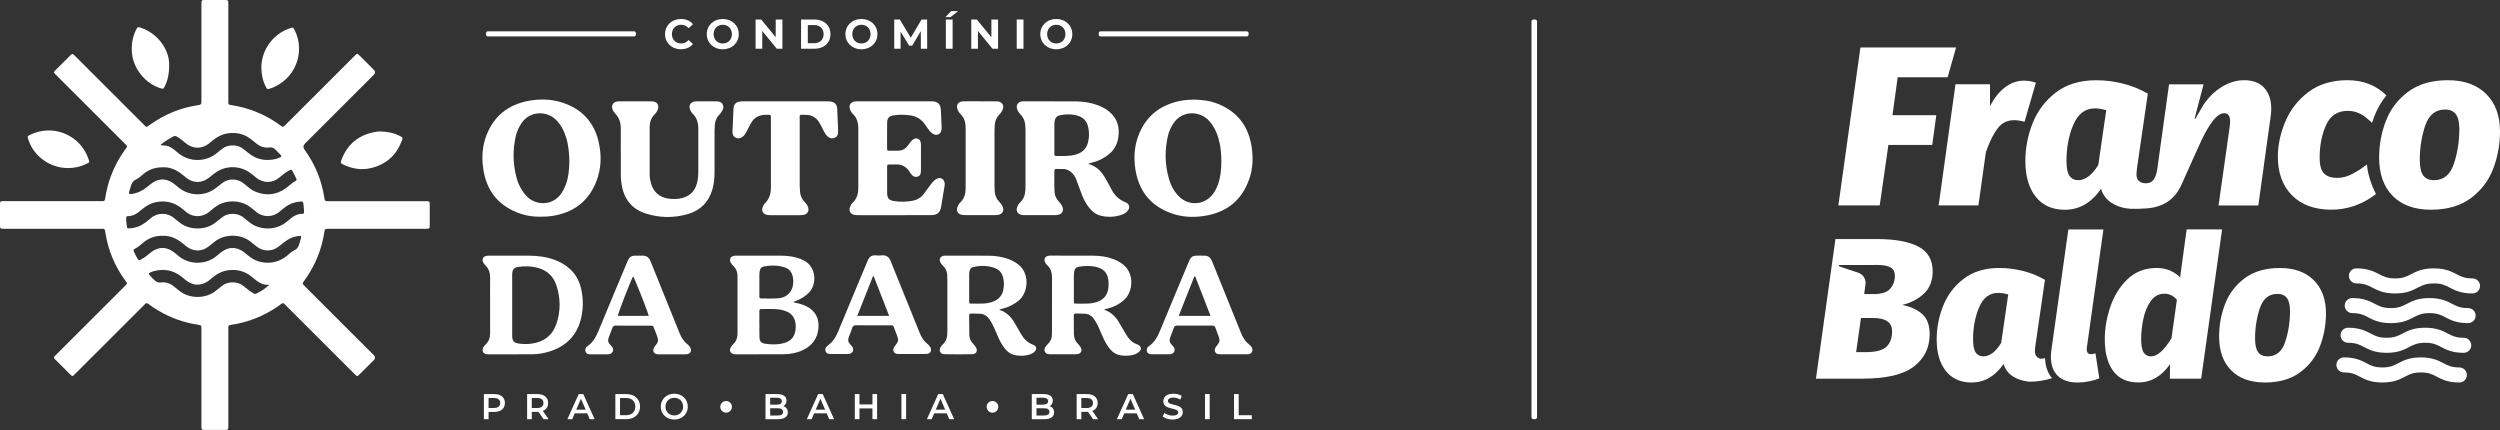 <svg xmlns="http://www.w3.org/2000/svg" id="Layer_2" data-name="Layer 2" viewBox="0 0 1488.54 256.02"><rect x="0" y="0" width="1488.54" height="256.02" fill="#333333" stroke="none"/><defs><style>      .cls-1 {        fill: #fff;      }    </style></defs><g id="Layer_1-2" data-name="Layer 1"><g><g><path class="cls-1" d="M1164.68,28.28l-5.01,17.72h-29.76l-3.11,22.59h26.11l-2.44,17.72h-26.11l-5.14,35.98h-24.62l13.12-94.02h56.95Z"></path><path class="cls-1" d="M1212.2,49.24l-6.76,23.27c-2.16-.63-4.24-.95-6.22-.95-4.06,0-7.33,1.62-9.81,4.87-2.48,3.25-4.8,7.94-6.97,14.07l-4.46,31.79h-23.67l10.01-72.1h20.56v13.12c2.44-4.87,5.41-8.63,8.93-11.3,3.52-2.66,7.26-3.99,11.23-3.99,2.52,0,4.91.41,7.17,1.22Z"></path><path class="cls-1" d="M1409.31,97.96l-4.35,3.09c-2.71,1.71-5.07,2.95-7.1,3.72-2.03.77-4.17,1.15-6.43,1.15-3.34,0-5.88-.88-7.64-2.64-1.76-1.76-2.64-4.85-2.64-9.27,0-7.31,1.26-13.8,3.79-19.48,2.52-5.68,6.85-8.52,12.99-8.52,4.42,0,8.43,1.67,12.04,5.01l2.38,2.12c.42-1.32.88-2.63,1.38-3.92,1.77-4.56,4.17-8.71,7.18-12.42-6.13-6.03-13.83-9.05-23.11-9.05s-17.18,2.37-23.4,7.1c-6.22,4.73-10.8,10.62-13.73,17.65-2.93,7.03-4.4,13.98-4.4,20.83,0,9.65,2.82,17.32,8.46,23,5.63,5.68,13.46,8.52,23.47,8.52,9.11,0,17.59-2.84,25.43-8.52l1.05-.84c-2.41-4.62-4.91-11.53-5.36-17.54Z"></path><path class="cls-1" d="M1424.69,116.68c-5.41-5.46-8.12-13.05-8.12-22.79,0-7.66,1.35-14.99,4.06-21.98,2.71-6.99,7.12-12.76,13.26-17.32,6.13-4.55,14.02-6.83,23.67-6.83s17.22,2.73,22.73,8.18c5.5,5.46,8.25,12.92,8.25,22.39,0,7.58-1.33,14.9-3.99,21.98-2.66,7.08-7.08,12.94-13.26,17.59-6.18,4.64-14.14,6.97-23.88,6.97s-17.32-2.73-22.73-8.18ZM1461.08,97.54c2.16-6.49,3.25-13.44,3.25-20.83,0-3.97-.7-6.88-2.1-8.73-1.4-1.85-3.54-2.77-6.43-2.77-5.68,0-9.6,3.18-11.77,9.54-2.16,6.36-3.25,13.19-3.25,20.49,0,4.24.68,7.31,2.03,9.2,1.35,1.89,3.52,2.84,6.49,2.84,5.68,0,9.6-3.25,11.77-9.74Z"></path><path class="cls-1" d="M1244.94,210.87c-1.91,0-2.71-1.31-2.39-3.94l9.86-70.32h-20.87l-10.05,71.4c-.24,1.52-.36,2.95-.36,4.31,0,5.02,1.38,8.85,4.13,11.48,2.75,2.63,6.64,3.95,11.66,3.95,2.23,0,4.51-.22,6.82-.66,2.31-.44,4.39-1.06,6.22-1.85l-2.28-14.83c-1.27.32-2.19.48-2.75.48Z"></path><path class="cls-1" d="M1301.96,136.6l-3.89,28.58c-1.68-1.75-3.71-3.13-6.1-4.13-2.39-.99-5.02-1.49-7.89-1.49-6.86,0-12.6,2.19-17.22,6.58-4.62,4.39-8.05,9.85-10.29,16.38-2.23,6.54-3.35,13-3.35,19.37,0,8.21,1.69,14.57,5.08,19.08,3.39,4.51,8.35,6.76,14.89,6.76,7.49,0,13.8-3.63,18.9-10.89l-.12,8.61h18.66l12.44-88.86h-21.1ZM1292.93,201.42c-4.39,7.18-8.45,10.77-12.2,10.77-1.83,0-3.27-.74-4.3-2.21-1.04-1.48-1.55-4.17-1.55-8.07s.44-7.93,1.31-12.08c.87-4.15,2.35-7.67,4.42-10.58,2.07-2.91,4.79-4.37,8.13-4.37,2.87,0,5.34,1.2,7.42,3.59l-3.23,22.96Z"></path><path class="cls-1" d="M1328.47,220.5c-4.78-4.82-7.18-11.54-7.18-20.15,0-6.78,1.2-13.25,3.59-19.43,2.39-6.18,6.3-11.28,11.72-15.31,5.42-4.03,12.4-6.04,20.93-6.04s15.23,2.41,20.09,7.24c4.86,4.83,7.3,11.42,7.3,19.79,0,6.7-1.18,13.18-3.53,19.43-2.35,6.26-6.26,11.44-11.72,15.55-5.46,4.11-12.5,6.16-21.11,6.16s-15.31-2.41-20.09-7.24ZM1360.64,203.57c1.91-5.74,2.87-11.88,2.87-18.42,0-3.51-.62-6.08-1.85-7.71-1.24-1.63-3.13-2.45-5.68-2.45-5.02,0-8.49,2.81-10.4,8.43-1.91,5.62-2.87,11.66-2.87,18.12,0,3.75.6,6.46,1.79,8.13,1.2,1.67,3.11,2.51,5.74,2.51,5.02,0,8.49-2.87,10.41-8.61Z"></path><g><path class="cls-1" d="M1464.33,227.74c-6.83,0-10.39-1.86-13.53-3.5-2.66-1.39-4.75-2.48-9.38-2.48s-6.73,1.09-9.38,2.48c-3.14,1.64-6.7,3.5-13.53,3.5s-10.39-1.86-13.53-3.5c-2.66-1.39-4.75-2.48-9.38-2.48-2.48,0-4.48-2.01-4.48-4.48s2.01-4.48,4.48-4.48c6.83,0,10.39,1.86,13.53,3.5,2.65,1.39,4.75,2.48,9.38,2.48s6.73-1.09,9.38-2.48c3.14-1.64,6.7-3.5,13.53-3.5s10.39,1.86,13.53,3.5c2.66,1.39,4.75,2.48,9.38,2.48,2.48,0,4.48,2.01,4.48,4.48s-2.01,4.48-4.48,4.48Z"></path><path class="cls-1" d="M1466.95,210.07c-6.84,0-10.4-1.86-13.55-3.5-2.66-1.39-4.77-2.48-9.41-2.48s-6.74,1.1-9.41,2.48c-3.15,1.64-6.71,3.5-13.55,3.5s-10.4-1.86-13.55-3.5c-2.66-1.39-4.76-2.48-9.4-2.48-2.48,0-4.48-2.01-4.48-4.48s2.01-4.48,4.48-4.48c6.84,0,10.4,1.86,13.55,3.5,2.66,1.39,4.76,2.48,9.4,2.48s6.74-1.1,9.41-2.48c3.15-1.64,6.71-3.5,13.55-3.5s10.4,1.86,13.55,3.5c2.66,1.39,4.77,2.48,9.41,2.48,2.48,0,4.48,2.01,4.48,4.48s-2.01,4.48-4.48,4.48Z"></path><path class="cls-1" d="M1469.56,192.4c-6.85,0-10.42-1.86-13.57-3.49-2.67-1.39-4.78-2.48-9.43-2.48s-6.76,1.1-9.43,2.48c-3.15,1.64-6.72,3.49-13.57,3.49s-10.42-1.86-13.57-3.49c-2.67-1.39-4.78-2.48-9.43-2.48-2.48,0-4.48-2.01-4.48-4.48s2.01-4.48,4.48-4.48c6.84,0,10.42,1.86,13.57,3.49,2.67,1.39,4.78,2.48,9.43,2.48s6.76-1.1,9.43-2.48c3.15-1.64,6.72-3.49,13.57-3.49s10.42,1.86,13.57,3.49c2.67,1.39,4.78,2.48,9.43,2.48,2.48,0,4.48,2.01,4.48,4.48s-2.01,4.48-4.48,4.48Z"></path><path class="cls-1" d="M1472.18,174.73c-6.85,0-10.43-1.86-13.59-3.49-2.68-1.39-4.79-2.49-9.46-2.49s-6.78,1.1-9.46,2.49c-3.16,1.64-6.73,3.49-13.59,3.49s-10.43-1.86-13.59-3.49c-2.68-1.39-4.79-2.49-9.45-2.49-2.48,0-4.48-2.01-4.48-4.48s2.01-4.48,4.48-4.48c6.85,0,10.43,1.86,13.59,3.49,2.68,1.39,4.79,2.49,9.45,2.49s6.78-1.1,9.46-2.49c3.16-1.64,6.73-3.49,13.59-3.49s10.43,1.86,13.59,3.49c2.68,1.39,4.79,2.49,9.46,2.49,2.48,0,4.48,2.01,4.48,4.48s-2.01,4.48-4.48,4.48Z"></path></g><path class="cls-1" d="M1348.1,52.22c-2.84-2.98-6.79-4.47-11.84-4.47-4.6,0-9.06,1.34-13.39,3.99-3.59,2.2-6.7,5.05-9.36,8.53l-1.49,2.08c-.03.05-.07.1-.11.15h0s0,0,0,0l-4.69,8.12c-.15.27-.56.1-.48-.2l5.3-20.22h0s-20.56,0-20.56,0l-7.11,51.24s0,.01,0,.02c-1.26,6.31-3.55,7.82-7.34,7.64-.77-.04-1.54-.2-2.24-.53s-1.44-.84-1.96-1.68-.74-1.94-.74-3.38c0-.45.09-1.49.27-3.11l6.49-44.64c-4.69-2.71-9.67-4.71-14.95-6.02-5.28-1.31-10.53-1.96-15.76-1.96-9.74,0-17.77,2.44-24.08,7.31-6.31,4.87-10.91,10.96-13.8,18.26-2.89,7.31-4.33,14.79-4.33,22.46,0,9.02,2.05,16.12,6.16,21.31,4.1,5.19,9.9,7.78,17.38,7.78,8.57,0,15.74-4.15,21.51-12.45,1.17,3.7,3.36,6.54,6.56,8.52,3.2,1.98,6.97,3.11,11.3,3.38h0c7.08,0,11.9-.17,16.05-1.5,7.59-2.42,11.69-7.46,14.34-13.63,3.08-7.16,11.2-24.89,11.45-25.44,0,0,0-.01,0-.01,2.52-5.32,4.91-9.38,7.17-12.17,2.25-2.79,4.41-4.2,6.49-4.2,2.35,0,3.52,1.71,3.52,5.14,0,.36-.09,1.36-.27,2.98l-6.63,46.81h23.68l7.3-52.62c.27-1.8.4-3.43.4-4.87,0-5.41-1.42-9.6-4.26-12.58ZM1249.36,98.22c-3.7,6.04-7.71,9.06-12.04,9.06-2.16,0-3.86-.83-5.07-2.5-1.22-1.67-1.83-4.67-1.83-9,0-8.03,1.37-15.24,4.13-21.64,2.75-6.4,7.01-9.6,12.78-9.6,2.07,0,4.33.36,6.76,1.08l-4.73,32.6Z"></path><path class="cls-1" d="M1150.74,161.47c0-6.78-2.85-11.66-8.55-14.65-5.7-2.99-13.89-4.48-24.58-4.48h-24.76l-11.6,83.12h27.63c14.19,0,24.42-2.41,30.68-7.24,6.26-4.82,9.39-11.22,9.39-19.2,0-5.42-1.49-9.45-4.48-12.08-2.99-2.63-6.96-4.43-11.9-5.38,5.26-1.27,9.61-3.55,13.04-6.82,3.43-3.27,5.14-7.69,5.14-13.28ZM1123.23,206.44c-2.23,2.15-6.34,3.23-12.32,3.23h-5.74l2.87-20.33h7.3c7.49,0,11.24,2.63,11.24,7.89,0,3.99-1.12,7.06-3.35,9.21ZM1125.38,172c-1.91,2.07-5.18,3.11-9.81,3.11h-5.62l.79-5.75c.43-3.09-1.41-6.04-4.37-7.02l-11.22-3.73c-.45-.15-.34-.81.13-.81l22.56-.04c3.59,0,6.22.5,7.89,1.49,1.67,1,2.51,2.61,2.51,4.84,0,3.19-.96,5.82-2.87,7.89Z"></path><path class="cls-1" d="M1217.67,213.18c-1,.38-2.04.43-2.94.43h0s0,0,0,0c-1.2-.48-2.01-1.08-2.45-1.79-.44-.72-.66-1.71-.66-2.99,0-.4.08-1.32.24-2.75l5.74-39.47c-4.15-2.39-8.55-4.17-13.22-5.32-4.66-1.15-9.31-1.73-13.93-1.73-8.61,0-15.71,2.15-21.29,6.46-5.58,4.31-9.65,9.69-12.2,16.15-2.55,6.46-3.83,13.08-3.83,19.85,0,7.97,1.81,14.25,5.44,18.84,3.63,4.59,8.75,6.88,15.37,6.88,7.57,0,13.91-3.67,19.02-11,1.04,3.27,2.97,5.78,5.8,7.53,2.38,1.48,5.13,2.41,8.22,2.81.47.11,1.05.18,1.76.18,0,0,0,0,0,0h0s0,0,0,0c3.96,0,8.7-.63,13.04-2.09-2.59-3.03-3.97-7.05-4.12-11.98ZM1191.53,204.17c-3.27,5.34-6.82,8.01-10.64,8.01-1.91,0-3.41-.74-4.48-2.21-1.08-1.47-1.61-4.13-1.61-7.95,0-7.1,1.21-13.47,3.65-19.14,2.43-5.66,6.2-8.49,11.3-8.49,1.83,0,3.83.32,5.98.96l-4.19,28.82Z"></path></g><path class="cls-1" d="M911.88,248.41V12.79c0-.65.53-1.17,1.17-1.17h.94c.65,0,1.17.53,1.17,1.17v235.62c0,.65-.52,1.17-1.17,1.17h-.94c-.65,0-1.17-.53-1.17-1.17"></path><g><path class="cls-1" d="M395.99,20.32c0-5.25,4.03-9.01,9.45-9.01,3.01,0,5.52,1.09,7.16,3.08l-2.59,2.39c-1.17-1.34-2.64-2.04-4.38-2.04-3.26,0-5.57,2.29-5.57,5.57s2.31,5.57,5.57,5.57c1.74,0,3.21-.7,4.38-2.06l2.59,2.39c-1.64,2.01-4.15,3.11-7.19,3.11-5.4,0-9.43-3.76-9.43-9.01"></path><path class="cls-1" d="M420.82,20.32c0-5.17,4.03-9.01,9.53-9.01s9.53,3.81,9.53,9.01-4.05,9.01-9.53,9.01-9.53-3.83-9.53-9.01M435.8,20.32c0-3.31-2.34-5.57-5.45-5.57s-5.45,2.26-5.45,5.57,2.34,5.57,5.45,5.57,5.45-2.26,5.45-5.57"></path><polygon class="cls-1" points="465.85 11.61 465.85 29.03 462.54 29.03 453.86 18.45 453.86 29.03 449.88 29.03 449.88 11.61 453.22 11.61 461.87 22.19 461.87 11.61 465.85 11.61"></polygon><path class="cls-1" d="M476.96,11.61h7.91c5.7,0,9.6,3.43,9.6,8.71s-3.9,8.71-9.6,8.71h-7.91V11.61ZM484.67,25.72c3.46,0,5.72-2.06,5.72-5.4s-2.26-5.4-5.72-5.4h-3.68v10.8h3.68Z"></path><path class="cls-1" d="M503.38,20.32c0-5.17,4.03-9.01,9.53-9.01s9.53,3.81,9.53,9.01-4.05,9.01-9.53,9.01-9.53-3.83-9.53-9.01M518.36,20.32c0-3.31-2.34-5.57-5.45-5.57s-5.45,2.26-5.45,5.57,2.34,5.57,5.45,5.57,5.45-2.26,5.45-5.57"></path><polygon class="cls-1" points="548.29 29.03 548.26 18.58 543.14 27.19 541.32 27.19 536.22 18.8 536.22 29.03 532.44 29.03 532.44 11.61 535.78 11.61 542.29 22.44 548.71 11.61 552.02 11.61 552.07 29.03 548.29 29.03"></polygon><path class="cls-1" d="M566.28,6.61h4.18l-4.5,3.58h-3.03l3.36-3.58ZM563.17,11.61h4.03v17.41h-4.03V11.61Z"></path><polygon class="cls-1" points="594.27 11.61 594.27 29.03 590.96 29.03 582.28 18.45 582.28 29.03 578.3 29.03 578.3 11.61 581.63 11.61 590.29 22.19 590.29 11.61 594.27 11.61"></polygon><rect class="cls-1" x="605.37" y="11.61" width="4.03" height="17.41"></rect><path class="cls-1" d="M619.41,20.32c0-5.17,4.03-9.01,9.53-9.01s9.53,3.81,9.53,9.01-4.05,9.01-9.53,9.01-9.53-3.83-9.53-9.01M634.38,20.32c0-3.31-2.34-5.57-5.45-5.57s-5.45,2.26-5.45,5.57,2.34,5.57,5.45,5.57,5.45-2.26,5.45-5.57"></path><path class="cls-1" d="M377.53,21.69h-87.09c-.6,0-1.08-.49-1.08-1.08v-.87c0-.6.49-1.08,1.08-1.08h87.09c.6,0,1.08.48,1.08,1.08v.87c0,.6-.49,1.08-1.08,1.08"></path><path class="cls-1" d="M742.36,21.69h-87.09c-.6,0-1.08-.49-1.08-1.08v-.87c0-.6.49-1.08,1.08-1.08h87.09c.6,0,1.08.48,1.08,1.08v.87c0,.6-.49,1.08-1.08,1.08"></path><path class="cls-1" d="M670.17,120.45c-3.82-1.48-6.51-4.09-8.38-7.66-.94-1.8-1.88-3.6-2.88-5.36-1.55-2.7-3.12-5.37-5.71-7.29-1.53-1.14-3.21-1.96-5.1-2.56.23-.18.32-.29.43-.33.42-.12.86-.22,1.29-.32,3.63-.86,6.96-2.37,9.92-4.67,3.31-2.57,5.39-5.88,6.06-10.02.99-6.1-.27-11.49-5.2-15.64-2.01-1.7-4.29-2.95-6.75-3.87-4.21-1.58-8.59-2.31-13.06-2.35-10.36-.08-20.71-.05-31.07-.06-.51,0-1.03.01-1.52.12-2.33.49-3.34,2.33-2.55,4.59.43,1.22,1.15,2.26,2.05,3.18,1.67,1.71,2.53,3.78,2.74,6.14.08.94.15,1.9.15,2.85,0,11.36,0,22.73,0,34.09,0,.57-.03,1.14-.05,1.71-.11,2.9-1.01,5.46-3.14,7.53-.83.8-1.45,1.76-1.81,2.87-.71,2.21.24,3.93,2.48,4.5.75.19,1.51.21,2.27.21,5.84,0,11.69,0,17.54,0,.7,0,1.41-.04,2.08-.18,2.61-.55,3.61-2.57,2.53-5.03-.49-1.12-1.23-2.07-2.07-2.94-1.52-1.58-2.35-3.5-2.51-5.63-.31-4.18-.09-8.37-.13-12.57-.01-.79.33-1.17,1.13-1.16,1.34.02,2.67,0,4,.02,2.31.02,4.15,1.01,5.68,2.68,1.01,1.09,1.77,2.32,2.28,3.71,1.01,2.73,2.03,5.47,3.03,8.21.92,2.51,2.09,4.91,3.6,7.12,1.99,2.9,4.43,5.25,7.98,6.11,3.91.94,7.82.84,11.67-.33,1.52-.46,2.96-1.16,4.08-2.36,1.83-1.97,1.43-4.35-1.07-5.32M641.11,91.86c-2.01.66-4.09.9-6.17.99-1.84.08-3.68.04-5.52.02-1.58-.02-1.62-.04-1.63-1.59-.03-2.98,0-5.96,0-8.93h0c0-2.66-.01-5.33,0-7.99,0-.95.04-1.89.28-2.83.41-1.56,1.35-2.59,2.93-2.91,3.59-.72,7.18-.78,10.73.29,3.33,1,5.39,3.22,6.17,6.6.71,3.08.69,6.16-.07,9.22-.9,3.63-3.19,5.95-6.72,7.12"></path><path class="cls-1" d="M745.32,87.91c-1.87-13.22-9.08-22.18-21.71-26.66-3.87-1.37-7.92-1.79-12.54-1.94-2.33,0-5.19.16-8.01.7-12.5,2.4-21.2,9.4-25.5,21.47-2.19,6.15-2.52,12.57-1.58,19,1.95,13.27,9.19,22.3,21.95,26.69,6.12,2.11,12.47,2.38,18.84,1.44,13.47-1.97,22.72-9.27,27.14-22.24,2.04-5.99,2.3-12.21,1.41-18.45M725.13,110.01c-.72,1.98-1.68,3.83-2.94,5.52-4.83,6.45-13.85,7.31-19.78,1.84-3.21-2.97-5.19-6.74-6.39-10.87-2.47-8.52-2.61-17.14-.58-25.77.6-2.55,1.69-4.9,3.12-7.11,5.33-8.26,16.2-7.69,21.6-1.41,3.29,3.82,5.05,8.32,6.07,13.16.73,3.49.97,7.03.97,10.59,0,4.79-.42,9.51-2.07,14.05"></path><path class="cls-1" d="M356.39,84.26c-2.76-11.69-10.07-19.42-21.5-23.14-6.6-2.14-13.4-2.34-20.17-1.08-12.04,2.25-20.59,8.96-25.06,20.45-2.49,6.41-2.91,13.14-1.94,19.89,1.97,13.69,9.55,22.78,22.77,27.05,3.77,1.22,7.69,1.64,11.15,1.6,2.67,0,4.82-.09,6.97-.41,12.75-1.93,21.83-8.64,26.51-20.74,2.97-7.66,3.15-15.68,1.27-23.62M336.85,110.07c-.67,1.79-1.54,3.47-2.61,5.06-5.23,7.71-15.69,7.48-21.2,1.13-2.8-3.23-4.62-6.97-5.66-11.09-2.01-8.01-2.14-16.07-.27-24.12.66-2.86,1.88-5.51,3.57-7.94,5.23-7.49,15.12-6.88,20.21-1.93,3.19,3.11,5.07,6.93,6.33,11.13,1.34,4.48,1.67,9.09,1.79,13.83-.12,4.67-.46,9.4-2.15,13.94"></path><path class="cls-1" d="M532.47,60.33c7.12,0,14.24,0,21.36,0,1.08,0,2.16-.02,3.21.31,1.67.53,2.71,1.62,2.98,3.36.15,1,.22,2.02.27,3.03.13,2.6.23,5.2.33,7.8.04.89.13,1.78-.06,2.66-.52,2.45-2.75,3.48-4.97,2.27-.97-.53-1.72-1.31-2.37-2.18-.76-1.02-1.51-2.05-2.2-3.11-2.27-3.46-5.44-5.4-9.56-5.86-3.11-.35-6.21-.46-9.3.07-2.89.5-3.9,1.59-3.94,4.45-.07,5.08-.04,10.16-.02,15.24,0,1.32.08,1.36,1.45,1.38,1.65.03,3.3,0,4.96-.01,2.54-.01,4.53-1.07,5.99-3.14.51-.73,1.03-1.45,1.59-2.14.52-.64,1.09-1.25,1.83-1.65,1.78-.96,3.69-.14,4.16,1.83.13.55.17,1.13.17,1.7.01,5.02,0,10.03,0,15.05,0,.44-.05.89-.1,1.33-.12,1.08-.54,1.97-1.63,2.37-1.16.43-2.26.28-3.22-.53-.73-.62-1.3-1.4-1.8-2.21-1.94-3.17-4.76-4.63-8.47-4.45-1.08.06-2.16,0-3.24.02-1.65.04-1.67.05-1.68,1.77-.02,3.18,0,6.35,0,9.52,0,1.97-.04,3.94.02,5.9.08,2.88,1.03,4.07,3.85,4.55,3.98.67,7.98.61,11.94-.27,2.44-.54,4.43-1.9,5.97-3.86,1.18-1.5,2.28-3.05,3.39-4.6.88-1.24,1.79-2.47,2.94-3.49.53-.47,1.09-.88,1.75-1.14,2.01-.78,3.71.09,4.28,2.16.23.82.17,1.63.03,2.45-.68,4.07-1.31,8.15-2.03,12.21-.62,3.5-2.3,4.93-5.87,4.97-5.34.05-10.68.02-16.02.02h-27.27c-.89,0-1.78.01-2.65-.21-2.24-.57-3.2-2.29-2.49-4.5.32-.98.82-1.89,1.56-2.59,2.54-2.4,3.44-5.42,3.44-8.78.01-11.87.02-23.75,0-35.62,0-3.28-.78-6.28-3.28-8.65-.83-.79-1.39-1.82-1.74-2.92-.66-2.08.33-3.88,2.46-4.35.8-.17,1.64-.16,2.47-.16,7.18-.01,14.37,0,21.55,0"></path><path class="cls-1" d="M369.62,90.78c0-4.7-.03-9.4.01-14.1.03-3.37-.77-6.4-3.18-8.89-.8-.82-1.45-1.77-1.81-2.88-.67-2.08.28-3.87,2.39-4.4.67-.17,1.39-.17,2.08-.17,6.1-.01,12.2-.01,18.31,0,.63,0,1.28,0,1.89.15,2.13.49,3.11,2.24,2.47,4.35-.38,1.24-1.07,2.31-1.98,3.22-2.11,2.11-2.98,4.7-2.99,7.59-.03,9.46-.02,18.92.01,28.38,0,1.72.31,3.41.78,5.07,1.45,5.06,4.73,8.18,9.95,9.08,2.96.51,5.96.46,8.89-.34,5.27-1.43,7.95-5.14,8.92-10.31.31-1.69.42-3.4.42-5.12-.01-8.51-.03-17.02,0-25.52.02-3.5-.72-6.66-3.34-9.2-.82-.8-1.38-1.82-1.7-2.94-.58-2.03.36-3.72,2.41-4.23.61-.15,1.26-.17,1.89-.17,3.69-.01,7.37,0,11.06,0,1.71,0,3.39.16,4.25,1.92.83,1.71.04,3.21-.91,4.61-.39.58-.85,1.11-1.33,1.61-1.5,1.59-2.28,3.5-2.47,5.65-.11,1.2-.18,2.41-.19,3.61-.02,8.06-.01,16.13,0,24.19,0,3.63-.23,7.22-1.24,10.74-2.16,7.5-6.98,12.49-14.4,14.7-8.43,2.51-16.96,2.43-25.35-.26-8.75-2.8-13.23-9.17-14.47-18.06-.5-3.54-.32-7.1-.35-10.65-.02-2.54,0-5.08,0-7.62"></path><path class="cls-1" d="M467.55,60.33c8.01,0,16.01,0,24.02,0,.76,0,1.53-.01,2.29.04,3.06.2,4.5,1.63,4.65,4.67.16,3.3.28,6.6.41,9.89.05,1.14.08,2.28.11,3.43.04,1.65-.45,3.03-2.09,3.71-1.67.69-3.11.16-4.36-1.03-.98-.93-1.64-2.1-2.23-3.3-.81-1.65-1.64-3.29-2.59-4.87-1.8-2.99-4.5-4.43-7.91-4.48-4.41-.07-3.67-.56-3.68,3.5-.04,12.89-.02,25.77,0,38.66,0,1.14.08,2.28.16,3.42.16,2.36,1,4.44,2.68,6.15.8.82,1.5,1.73,1.96,2.79,1.11,2.56.04,4.6-2.69,5.08-.62.11-1.26.13-1.9.13-5.85.01-11.69,0-17.54,0-.76,0-1.52-.03-2.27-.21-2.27-.55-3.25-2.27-2.52-4.47.33-.98.87-1.86,1.59-2.58,2.66-2.67,3.39-5.94,3.38-9.58-.05-13.58-.02-27.17-.02-40.76,0-.19,0-.38,0-.57-.05-1.56-.05-1.58-1.63-1.6-.89-.01-1.78-.02-2.67.07-3.08.32-5.56,1.63-7.21,4.36-.95,1.58-1.79,3.21-2.6,4.87-.59,1.2-1.23,2.37-2.2,3.32-1.39,1.36-3.02,1.77-4.52,1.07-1.6-.74-2.11-2.14-2.04-3.77.18-4.57.37-9.13.62-13.7.13-2.39,1.37-3.73,3.72-4.11.87-.14,1.77-.13,2.66-.13,8.14-.01,16.27,0,24.41,0"></path><path class="cls-1" d="M480.07,182.32c-1.84-.9-3.79-1.47-5.78-1.9-.61-.13-1.27-.12-1.8-.53.09-.1.15-.23.25-.27.41-.17.83-.32,1.24-.48,2.94-1.13,5.56-2.73,7.78-5.01,4.6-4.73,4.51-15.09-3.06-19.02-1.42-.74-2.88-1.33-4.43-1.73-3.09-.81-6.24-1.15-9.43-1.16-8.77-.02-17.54-.01-26.31-.01-.45,0-.9-.02-1.33.05-2.28.34-3.17,2.2-2.04,4.22.47.84,1.16,1.52,1.82,2.2,1.31,1.34,1.93,2.96,2.08,4.79.06.7.08,1.4.08,2.09,0,10.73,0,21.47,0,32.19,0,.57-.02,1.14-.06,1.71-.12,1.97-.75,3.71-2.17,5.14-.58.58-1.16,1.2-1.61,1.88-1.44,2.17-.42,4.25,2.18,4.46.51.04,1.02.02,1.53.02,3.69,0,7.37,0,11.06,0,5.47,0,10.93.02,16.4-.04,3.91-.05,7.73-.69,11.31-2.34,5.79-2.67,9.12-7.1,9.57-13.57.39-5.72-2.13-10.18-7.27-12.69M452.39,161.11c.29-1.3,1.06-2.2,2.37-2.44,4.23-.79,8.45-.81,12.58.58,2.48.83,3.98,2.6,4.6,5.14.47,1.95.52,3.91.13,5.85-.82,4.02-3.96,6.87-8.21,7.32-3.53.37-7.1.1-10.65.14-.84,0-1.08-.46-1.07-1.2.01-2.34,0-4.69,0-7.03h0c0-1.9,0-3.8,0-5.7,0-.89.07-1.77.26-2.64M473.62,196.77c-.59,3.84-2.76,6.32-6.49,7.4-3.86,1.11-7.78,1.09-11.7.45-2.28-.37-3.12-1.36-3.23-3.78-.12-2.66-.03-5.33-.03-7.99h-.04c0-2.54,0-5.07,0-7.61,0-.71.14-1.26,1.04-1.23,3.74.1,7.49-.27,11.22.3,1.26.2,2.46.59,3.65,1.03,3.32,1.23,5.07,3.68,5.6,7.08.23,1.45.21,2.91,0,4.36"></path><path class="cls-1" d="M346.3,173.27c-.94-4.98-2.98-9.42-6.75-12.94-2.68-2.5-5.8-4.3-9.23-5.58-5.01-1.86-10.22-2.5-15.52-2.52-7.88-.03-15.76,0-23.63,0-.63,0-1.29.01-1.88.18-1.69.48-2.36,1.94-1.71,3.58.29.72.75,1.34,1.3,1.86,2.25,2.11,3,4.72,2.96,7.73-.08,5.33-.02,10.66-.02,15.99h0c0,5.65,0,11.29,0,16.94,0,2.52-.72,4.74-2.6,6.52-.69.65-1.33,1.36-1.67,2.28-.6,1.63.14,3.11,1.83,3.53.48.12,1.01.13,1.51.13,8.51,0,17.02,0,25.53-.02,3.58,0,7.09-.54,10.51-1.59,10.19-3.13,16.77-9.71,19.13-20.22,1.18-5.26,1.25-10.57.24-15.88M331.23,192.97c-2.32,6.82-7.4,10.53-14.47,11.6-2.6.39-5.19.35-7.78,0-2.93-.41-4-1.55-4.02-4.53-.04-6.15,0-12.31,0-18.46h0v-16.74c0-.57-.01-1.14.01-1.71.11-2.68,1.05-3.84,3.71-4.22,3.8-.54,7.6-.48,11.34.51,5.58,1.47,9.42,4.96,11.24,10.39,2.58,7.69,2.6,15.5,0,23.16"></path><path class="cls-1" d="M677.59,205.25c-.4-.19-.82-.35-1.23-.52-1.87-.77-3.38-1.99-4.56-3.63-1-1.4-1.87-2.87-2.73-4.36-1.1-1.93-2.28-3.82-3.38-5.74-1.17-2.03-2.88-3.52-4.74-4.89-1.03-.76-2.25-1.13-3.46-1.65.57-.58,1.24-.54,1.83-.69,3.89-.99,7.36-2.71,10.31-5.5,4.84-4.58,6.31-15.76-1.63-21.33-1.68-1.18-3.47-2.11-5.4-2.79-3.76-1.33-7.65-1.89-11.61-1.91-8.45-.06-16.91-.04-25.36-.04-.57,0-1.16.02-1.7.17-1.75.47-2.42,1.84-1.79,3.53.27.73.71,1.37,1.28,1.88,2.33,2.07,3,4.71,2.98,7.71-.05,10.73-.01,21.46-.02,32.19,0,1.01-.08,2.03-.2,3.03-.26,2.01-1.54,3.42-2.88,4.81-1,1.04-1.81,2.23-1.2,3.75.63,1.58,2.08,1.67,3.52,1.67,4.9,0,9.79,0,14.69,0,.25,0,.51,0,.76-.02,2.74-.22,3.7-2.27,2.12-4.54-.39-.57-.83-1.13-1.33-1.62-1.74-1.72-2.42-3.86-2.46-6.21-.06-3.49,0-6.98-.04-10.48,0-.93.26-1.44,1.28-1.41,1.78.06,3.56.03,5.33.13,2.23.13,3.98,1.21,5.29,3,1.01,1.39,1.88,2.86,2.58,4.44,1.01,2.26,1.98,4.54,2.99,6.8,1.07,2.38,2.35,4.64,4,6.68,1.76,2.18,3.98,3.52,6.76,3.9,1.9.26,3.81.28,5.7-.03,1.77-.28,3.48-.81,4.87-2.01,1.77-1.53,1.5-3.35-.6-4.33M654.09,179.43c-2.08.87-4.26,1.24-6.49,1.32-2.22.08-4.44.05-6.66.03-1.51-.01-1.54-.04-1.55-1.65-.02-2.66,0-5.33,0-7.99,0-2.34-.01-4.69,0-7.04.01-.75.08-1.52.17-2.27.21-1.73,1.21-2.76,2.91-3.05,3.67-.6,7.34-.66,10.95.35,3.97,1.11,6.04,3.63,6.52,7.73.23,2.03.21,4.05-.26,6.04-.75,3.13-2.63,5.27-5.59,6.51"></path><path class="cls-1" d="M615.18,205.28c-3.47-1.23-5.7-3.68-7.44-6.74-1.16-2.05-2.34-4.07-3.51-6.11-2.11-3.69-4.92-6.59-9.25-7.99.75-.48,1.33-.51,1.88-.64,3.44-.84,6.54-2.35,9.35-4.54,6.28-4.89,7.4-17.15-.94-22.58-1.99-1.29-4.1-2.28-6.37-2.95-3.31-.98-6.71-1.46-10.15-1.48-8.51-.06-17.03-.03-25.54-.03-.51,0-1.03,0-1.52.12-1.9.47-2.62,2.01-1.8,3.81.43.94,1.16,1.66,1.87,2.39,1.25,1.27,1.97,2.8,2.15,4.56.11,1.07.17,2.15.17,3.23.01,10.16.01,20.31,0,30.46,0,.89-.03,1.78-.09,2.66-.14,2.1-.86,3.95-2.43,5.42-.6.56-1.17,1.17-1.56,1.91-1.09,2.02-.13,4.06,2.17,4.11,5.59.11,11.18.12,16.77,0,2.44-.05,3.4-2.13,2.1-4.17-.54-.85-1.22-1.63-1.9-2.38-1.25-1.38-1.94-3.01-1.99-4.83-.08-3.87-.04-7.74-.09-11.61,0-.92.4-1.24,1.26-1.21,1.72.05,3.43.02,5.14.1,2.47.12,4.32,1.34,5.69,3.34.97,1.42,1.82,2.9,2.51,4.48.97,2.21,1.92,4.42,2.91,6.62,1.05,2.32,2.31,4.51,3.92,6.51,1.8,2.23,4.1,3.57,6.95,3.91,1.77.21,3.56.23,5.33-.03,1.78-.26,3.49-.78,4.91-1.92,1.87-1.5,1.69-3.64-.51-4.42M592.01,179.3c-2.11.95-4.36,1.34-6.65,1.44-2.28.09-4.56.05-6.85.03-1.4-.01-1.43-.05-1.45-1.56-.02-2.72,0-5.45,0-8.17,0-2.41,0-4.81,0-7.22,0-.82,0-1.65.21-2.46.32-1.27,1.06-2.19,2.37-2.45,4.36-.85,8.7-.9,12.91.78,2.61,1.03,4.15,3.04,4.77,5.75.56,2.45.57,4.9.02,7.35-.69,3.05-2.47,5.22-5.33,6.5"></path><path class="cls-1" d="M553.91,206.71c-.42-.8-1.04-1.45-1.74-2-2.24-1.73-3.6-4.04-4.63-6.63-2.97-7.42-5.98-14.83-8.98-22.24-2.76-6.82-5.56-13.63-8.28-20.47-1.01-2.56-2.82-3.64-5.76-3.3-.84.1-1.68.12-2.52.01-2.65-.34-4.38.64-5.27,2.9-.21.53-.44,1.05-.67,1.58-5.64,13.53-11.34,27.04-16.91,40.59-1.39,3.37-3.14,6.34-6.15,8.5-1.12.8-1.93,1.93-1.45,3.44.51,1.61,1.91,1.66,3.28,1.67,3.18,0,6.35,0,9.53,0,.5,0,1.03,0,1.51-.13,1.93-.48,2.71-2.28,1.71-3.98-.32-.54-.74-1.04-1.2-1.47-1.37-1.28-1.67-2.76-.99-4.5.72-1.83,1.47-3.65,2.07-5.52.39-1.19,1.1-1.5,2.27-1.48,3.37.06,6.73.02,10.1.02h2.67c2.67,0,5.34,0,8.01,0,.66,0,1.28.02,1.56.79.87,2.38,1.96,4.68,2.58,7.16.21.85.07,1.65-.38,2.38-.37.59-.78,1.16-1.2,1.71-.84,1.08-1.61,2.21-.92,3.64.67,1.39,2,1.39,3.29,1.4,4.32,0,8.64,0,12.96,0,1.14,0,2.3.05,3.43-.06,2.2-.21,3.12-2.04,2.09-4.01M510.43,188.08c3.18-8.03,6.27-15.82,9.36-23.61.21,0,.22,0,.43,0,3.03,7.8,6.07,15.6,9.19,23.61h-18.97Z"></path><path class="cls-1" d="M745.45,207.19c-.39-.89-1.03-1.62-1.79-2.19-2.37-1.8-3.74-4.25-4.82-6.95-3.28-8.18-6.6-16.36-9.91-24.53-2.43-6-4.87-11.99-7.27-18-.78-1.95-2.05-3.21-4.22-3.28-1.84-.06-3.68-.06-5.52,0-1.58.05-2.76.86-3.49,2.28-.26.51-.48,1.04-.7,1.56-5.48,13.12-11,26.21-16.41,39.36-1.68,4.09-3.37,8.07-7.24,10.68-1.03.69-1.58,1.88-1.14,3.2.47,1.38,1.67,1.61,2.93,1.62.19,0,.38,0,.57,0,3.05,0,6.1,0,9.15,0,.51,0,1.03.01,1.52-.09,2.04-.42,2.89-2.27,1.84-4.05-.32-.54-.75-1.03-1.21-1.46-1.32-1.24-1.61-2.68-1-4.34.71-1.9,1.48-3.78,2.13-5.71.37-1.08.98-1.45,2.11-1.44,3.43.06,6.86.02,10.3.03,3.49,0,6.99,0,10.48,0,.72,0,1.41,0,1.72.84.82,2.26,1.84,4.45,2.48,6.79.32,1.13.1,2.13-.52,3.07-.32.48-.67.92-1.02,1.38-.83,1.09-1.61,2.21-.86,3.64.71,1.36,2.04,1.34,3.32,1.34,5.08,0,10.17,0,15.25,0,.45,0,.9,0,1.33-.06,1.88-.31,2.76-1.94,1.99-3.69M701.85,188.08c3.07-7.94,6.21-15.73,9.31-23.54h.47c3.02,7.77,6.05,15.55,9.15,23.54h-18.93Z"></path><path class="cls-1" d="M410.99,206.93c-.42-.81-1.04-1.46-1.74-2-2.23-1.74-3.61-4.04-4.64-6.62-2.99-7.49-6.04-14.95-9.06-22.42-2.74-6.77-5.51-13.52-8.2-20.31-.92-2.3-2.48-3.44-4.95-3.37-1.52.04-3.05,0-4.58.02-1.75.03-3.03.85-3.79,2.43-.25.51-.46,1.04-.68,1.57-5.46,13.06-10.95,26.11-16.34,39.2-1.69,4.09-3.36,8.09-7.24,10.7-1.12.75-1.59,2.02-1.06,3.39.5,1.26,1.67,1.44,2.86,1.44,3.37,0,6.74,0,10.11,0,.38,0,.77-.01,1.13-.09,2.03-.44,2.86-2.32,1.79-4.09-.29-.48-.67-.94-1.08-1.31-1.46-1.32-1.75-2.86-1.04-4.66.72-1.83,1.47-3.65,2.09-5.52.37-1.1,1.02-1.42,2.13-1.41,3.43.05,6.86.02,10.3.02s6.87,0,10.3,0c.76,0,1.52-.09,1.88.88.82,2.2,1.78,4.35,2.43,6.61.34,1.16.2,2.27-.52,3.26-.34.46-.68.92-1.03,1.37-.82,1.04-1.45,2.16-.85,3.5.63,1.41,1.96,1.44,3.26,1.44,4.14,0,8.27,0,12.4,0,1.34,0,2.68.06,4-.05,2.21-.18,3.16-2,2.15-3.98M367.87,188.08c.07-1.46,7.47-20.58,9.09-23.56.84,1.01,8.59,20.55,9.31,23.56h-18.4Z"></path><path class="cls-1" d="M583.66,60.33c2.92,0,5.85,0,8.77,0,.57,0,1.15-.01,1.71.06,2.63.33,3.84,2.35,2.88,4.82-.44,1.14-1.13,2.13-1.99,2.99-1.78,1.8-2.64,4-2.76,6.5-.05,1.01-.12,2.03-.13,3.04,0,10.92-.01,21.84,0,32.76,0,1.2.06,2.41.16,3.61.18,2.22.95,4.19,2.52,5.82.92.97,1.77,2,2.24,3.28.86,2.35-.15,4.19-2.6,4.7-.62.13-1.26.17-1.89.17-5.97.01-11.95.01-17.92,0-.69,0-1.4-.05-2.08-.2-2.28-.5-3.26-2.23-2.55-4.44.36-1.1.95-2.11,1.77-2.91,2.42-2.34,3.18-5.25,3.18-8.48-.02-5.08,0-10.16,0-15.24,0-6.6,0-13.21,0-19.81,0-1.59-.05-3.17-.47-4.72-.42-1.51-1.17-2.81-2.23-3.94-.79-.84-1.5-1.73-1.98-2.78-1.26-2.77.04-5.07,3.08-5.21,2.73-.12,5.46-.04,8.2-.05.7,0,1.4,0,2.1,0"></path><path class="cls-1" d="M252.6,119.79c-18.97,0-37.94,0-56.91,0-2.27,0-2.25-.03-2.61-2.27-1.64-10.39-5.55-19.85-11.72-28.38q-1.44-1.99.27-3.71c11.49-11.47,22.97-22.95,34.46-34.43,2.15-2.15,4.31-4.29,6.46-6.45q1.51-1.52-.06-3.09c-2.6-2.6-5.2-5.2-7.81-7.8-2.11-2.1-1.84-2.11-3.94,0-13.37,13.35-26.74,26.71-40.12,40.06-.36.36-.75.69-1.07,1.08-.65.77-1.32.9-2.11.21-.28-.26-.61-.44-.93-.67-4.48-3.27-9.32-5.89-14.48-7.93-4.62-1.83-9.4-3.05-14.3-3.84-1.74-.28-1.74-.34-1.78-2.06-.01-.5,0-1.02,0-1.52V25.89c0-7.85,0-15.72-.01-23.57,0-2.29-.03-2.31-2.36-2.31C130.04,0,126.49,0,122.93,0c-3.12,0-3-.15-3,3.02v56.67c0,2.64,0,2.63-2.67,3.04-10.09,1.58-19.25,5.41-27.58,11.28-2.9,2.05-2.17,2.07-4.69-.43-13.47-13.44-26.92-26.89-40.38-40.33-1.67-1.67-1.5-1.48-3.55.52-2.48,2.42-4.93,4.88-7.36,7.35-1.89,1.92-2.01,1.78-.42,3.41.27.27.54.54.81.81,13.33,13.31,26.65,26.62,39.97,39.93.41.4.8.81,1.2,1.22.42.42.46.87.1,1.35-.3.41-.58.82-.88,1.24-3.55,4.84-6.32,10.09-8.43,15.69-1.64,4.36-2.71,8.84-3.46,13.42-.25,1.5-.32,1.53-1.83,1.58-.51.02-1.02,0-1.52,0-12.94,0-25.89,0-38.84,0-6.02,0-12.05-.01-18.08,0-2.27,0-2.32.05-2.32,2.37C0,125.84,0,129.52,0,133.2c0,3.2-.12,3.02,2.99,3.02,18.79,0,37.56,0,56.35,0,.64,0,1.27.02,1.9.01.76,0,1.18.35,1.29,1.1.06.44.17.88.24,1.31,1.6,10.35,5.54,19.72,11.66,28.19,1.57,2.16,1.61,1.79-.28,3.68-13.5,13.5-27.01,26.98-40.51,40.47-.36.36-.7.75-1.08,1.07-.71.62-.57,1.14.06,1.74,1.28,1.23,2.52,2.5,3.78,3.76,1.79,1.79,3.58,3.59,5.38,5.37,1.31,1.28,1.31,1.28,2.57.07.27-.26.54-.54.81-.81,7-6.99,14-13.98,21-20.97,6.55-6.55,13.1-13.09,19.66-19.63,1.4-1.39,1.43-1.41,2.96-.28,1.9,1.39,3.85,2.68,5.88,3.86,7.15,4.16,14.81,6.9,23,8.15,2.25.34,2.26.37,2.27,2.62,0,3.68,0,7.36,0,11.03,0,15.59,0,31.18,0,46.78,0,2.19.06,2.24,2.24,2.25,3.62.01,7.24.01,10.86,0,2.98,0,2.92.23,2.92-2.88,0-18.83,0-37.65,0-56.48,0-2.94-.49-2.88,2.88-3.42,7.01-1.14,13.65-3.4,19.92-6.73,2.98-1.58,5.82-3.36,8.53-5.36,1.23-.91,1.27-.89,2.37.18,1.27,1.24,2.52,2.5,3.77,3.76,12.56,12.55,25.13,25.1,37.69,37.65,1.57,1.57,1.59,1.57,3.12.04,2.79-2.77,5.58-5.55,8.36-8.32q1.46-1.47,0-2.96l-.81-.81c-13.19-13.18-26.38-26.35-39.57-39.53-.36-.35-.73-.71-1.08-1.08-1.17-1.22-1.16-1.22-.25-2.54.15-.21.3-.41.44-.61,5.27-7.29,8.95-15.3,10.91-24.08.37-1.67.7-3.35.94-5.04.18-1.34.4-1.47,1.7-1.55.51-.03,1.02-.01,1.52-.01,9.39,0,18.78,0,28.17,0s19.16,0,28.74,0c2.56,0,2.57,0,2.57-2.48,0-3.55,0-7.1,0-10.65-.01-3.57.25-3.3-3.29-3.3M103.39,81.17c.63-.33,1.22-.19,1.82.12,1.13.59,2.15,1.34,3.15,2.13,1.35,1.06,2.59,2.26,4.1,3.1,3.44,1.92,6.91,1.87,10.35,0,1.68-.91,3.02-2.31,4.54-3.46,2.73-2.09,5.74-3.45,9.21-3.79,4.41-.42,8.47.45,12.1,3.05,1.3.92,2.53,1.92,3.75,2.94,2.3,1.93,4.91,2.93,7.93,2.54,1.62-.21,2.82.3,3.87,1.48.93,1.04,1.95,1.99,2.93,2.99.53.54.47.97-.22,1.34-1.37.71-2.83,1.15-4.34,1.38-5.35.81-10.23-.26-14.48-3.73-1.13-.93-2.3-1.81-3.43-2.73-3.13-2.54-8.95-2.65-12.14-.1-1.04.84-2.13,1.61-3.13,2.49-6.55,5.76-16.81,5.76-23.31.16-.91-.79-1.85-1.54-2.81-2.28-1.81-1.4-3.81-2.28-6.15-2.21-.42.02-.89.14-1.5-.45,2.5-1.96,5.06-3.58,7.77-4.98M77,113.86c.22-.86.53-1.69.76-2.55.55-2.01,1.34-3.66,3.52-4.61,1.58-.69,2.84-2.1,4.24-3.2,3.5-2.74,6.87-3.91,11.66-3.9,4.05-.14,7.82,1.48,11.2,4.2.89.72,1.75,1.47,2.66,2.16,4.24,3.22,9.13,3.17,13.34-.1,1.16-.9,2.26-1.86,3.43-2.73,6.28-4.68,14.61-4.8,21.01-.29,1.19.84,2.33,1.77,3.43,2.72,4.24,3.66,9.96,3.69,14.12.14,1.73-1.48,3.49-2.96,5.51-4.06,1.53-.83,1.7-.81,2.52.67.71,1.27,1.33,2.59,1.98,3.91.32.65.26,1.22-.46,1.6-2.28,1.18-4.02,3.09-6.12,4.52-5.66,3.89-11.66,4.36-17.92,1.7-2.31-.98-4.17-2.65-6.08-4.24-1.42-1.19-2.95-2.19-4.81-2.6-3.08-.69-5.94-.21-8.51,1.67-1.28.94-2.49,1.97-3.74,2.95-6.42,5.04-15.22,5.17-21.79.32-1.58-1.17-2.97-2.58-4.67-3.61-3.73-2.26-7.47-2.22-11.14.07-1.28.8-2.43,1.84-3.62,2.79-2.69,2.13-5.65,3.64-9.09,4.1-1.6.2-1.82-.03-1.41-1.62M152.52,174.9c-.51.25-1.01.1-1.46-.17-.86-.53-1.75-1.04-2.56-1.64-1.22-.91-2.42-1.85-3.58-2.84-3.39-2.89-9.35-2.79-12.59-.15-1.33,1.08-2.71,2.11-4.04,3.18-5.67,4.6-15.16,4.64-20.84.35-1.17-.88-2.34-1.75-3.44-2.71-2.37-2.07-5.08-3.14-8.23-2.74-1.53.2-2.7-.26-3.76-1.33-.98-.99-2.05-1.9-2.91-2.99-.7-.89-.67-1.11.28-1.59.68-.34,1.4-.61,2.13-.81,5.96-1.59,11.44-.7,16.37,3.13,1.46,1.13,2.78,2.43,4.38,3.36,3.54,2.07,7.11,2.02,10.66.04,1.63-.91,2.93-2.24,4.38-3.36,2.73-2.11,5.74-3.46,9.2-3.79,4.4-.42,8.46.43,12.1,3,.82.58,1.63,1.21,2.4,1.87,2.68,2.25,5.44,4.27,9.37,3.83-2.4,2.27-5.03,3.97-7.88,5.36M179.19,141.85c-.27,1.1-.66,2.18-.97,3.28-.49,1.76-1.24,3.19-3.13,3.98-1.57.65-2.76,2-4.1,3.09-4.58,3.74-9.77,4.96-15.54,3.83-2.93-.59-5.46-2.03-7.75-3.9-1.23-1-2.39-2.1-3.77-2.9-3.76-2.17-7.5-2.15-11.15.21-1.38.89-2.64,1.98-3.91,3.04-6.33,5.31-16.21,5.26-22.54-.02-1.32-1.1-2.59-2.26-4.06-3.15-3.73-2.26-7.47-2.21-11.15.06-1.18.73-2.22,1.69-3.31,2.56-1.3,1.03-2.64,1.97-4.12,2.72-.77.39-1.27.31-1.72-.48-.82-1.44-1.59-2.9-2.25-4.41-.29-.65-.34-1.2.44-1.57,2.03-.97,3.63-2.54,5.36-3.92,3.31-2.64,7.04-4,11.47-3.88,4.31-.15,8.12,1.55,11.53,4.32.89.72,1.75,1.48,2.67,2.16,4.12,3.06,8.95,3.01,13.04-.12,1.21-.93,2.38-1.9,3.57-2.85,5.85-4.66,15.17-4.72,21.01-.29,1.27.96,2.5,1.96,3.74,2.96,2.8,2.26,5.94,3.04,9.46,2.22,1.79-.42,3.23-1.46,4.63-2.56,1.65-1.3,3.25-2.65,5.07-3.71,1.95-1.13,4.08-1.76,6.3-2.03,1.28-.16,1.49.11,1.17,1.38M179.94,127.34c-3.25-.09-5.64,1.69-7.94,3.65-.48.41-.99.79-1.48,1.19-6.22,5.13-15.92,5.07-21.94.22-1.24-1-2.52-1.94-3.73-2.97-3.31-2.82-9.28-2.72-12.45-.14-1.33,1.08-2.71,2.1-4.04,3.18-5.71,4.67-15.31,4.69-21.01.32-1.2-.93-2.44-1.83-3.58-2.84-3.76-3.38-9.9-3.55-13.83-.16-1.11.95-2.24,1.87-3.42,2.74-2.77,2.06-5.85,3.3-9.34,3.41-1.42.04-1.52-.01-1.68-1.39-.15-1.19-.27-2.39-.36-3.2,0-.78-.01-1.16,0-1.54,0-.66.28-1.15.99-1.13,3.56.08,6.05-2.02,8.54-4.12,2.93-2.48,6.21-4.1,10.11-4.5,4.72-.48,8.94.66,12.73,3.47.97.72,1.92,1.46,2.82,2.27,4.36,3.93,10.49,3.77,14.73-.08,1.04-.94,2.17-1.77,3.29-2.6,5.83-4.34,14.93-4.26,20.7.23,1.2.93,2.41,1.85,3.57,2.85,3.95,3.36,9.93,3.28,13.81-.18,1.14-1.02,2.37-1.93,3.59-2.84,2.62-1.95,5.6-2.95,8.85-3.17,1.33-.1,1.6.04,1.78,1.35.21,1.57.29,3.16.4,4.74.05.75-.32,1.26-1.1,1.24"></path><path class="cls-1" d="M155.61,40.26c.04-10.53,6.97-20.09,16.96-23.4,1.98-.66,2-.66,2.91,1.16,6.69,13.46-.07,29.82-14.55,34.67-1.76.59-1.83.56-2.66-1.06-1.83-3.57-2.66-7.37-2.65-11.37"></path><path class="cls-1" d="M226.16,78.27c4.59.08,8.34.86,11.86,2.65,1.9.97,1.95.99,1.17,3.05-3.21,8.43-9.18,13.83-17.95,16.03-5.71,1.43-11.21.6-16.5-1.83-2-.92-2.12-1.16-1.34-3.2,3.42-8.96,9.87-14.37,19.27-16.27,1.37-.28,2.75-.47,3.5-.42"></path><path class="cls-1" d="M40.28,100.06c-10.66-.06-20.34-7.13-23.46-17.13-.55-1.77-.54-1.87,1.07-2.65,14.11-6.88,30.19.44,34.86,14.55.59,1.77.57,1.79-1.08,2.63-3.58,1.82-7.39,2.63-11.39,2.61"></path><path class="cls-1" d="M100.73,38.17c.04,5.98-.9,9.83-2.76,13.46-.71,1.38-.78,1.39-2.21.97-9.35-2.72-16.74-12.1-17.26-21.83-.25-4.53.44-8.86,2.47-12.94.92-1.85,1.1-1.9,3.11-1.23,9.82,3.31,16.63,12.91,16.64,21.57"></path><path class="cls-1" d="M300.63,239.95c0,3.29-2.43,5.32-6.36,5.32h-3.37v4.31h-2.78v-14.95h6.15c3.93,0,6.36,2.01,6.36,5.32M297.84,239.95c0-1.88-1.26-2.97-3.69-2.97h-3.25v5.94h3.25c2.43,0,3.69-1.09,3.69-2.97"></path><path class="cls-1" d="M323.65,249.58l-3.06-4.38c-.19.02-.38.02-.58.02h-3.37v4.36h-2.78v-14.95h6.15c3.93,0,6.36,2.01,6.36,5.32,0,2.26-1.15,3.93-3.18,4.72l3.44,4.91h-2.99ZM319.89,236.98h-3.25v5.96h3.25c2.43,0,3.69-1.11,3.69-2.99s-1.26-2.97-3.69-2.97"></path><path class="cls-1" d="M349.64,246.12h-7.47l-1.47,3.46h-2.86l6.73-14.95h2.73l6.75,14.95h-2.9l-1.5-3.46ZM348.72,243.94l-2.82-6.53-2.8,6.53h5.62Z"></path><path class="cls-1" d="M366.4,234.63h6.54c4.85,0,8.16,2.99,8.16,7.47s-3.31,7.47-8.16,7.47h-6.54v-14.95ZM372.8,247.23c3.33,0,5.49-2.03,5.49-5.13s-2.16-5.13-5.49-5.13h-3.63v10.25h3.63Z"></path><path class="cls-1" d="M393.43,242.11c0-4.42,3.42-7.69,8.05-7.69s8.05,3.25,8.05,7.69-3.42,7.69-8.05,7.69-8.05-3.27-8.05-7.69M406.74,242.11c0-3.05-2.24-5.25-5.25-5.25s-5.25,2.2-5.25,5.25,2.24,5.25,5.25,5.25,5.25-2.2,5.25-5.25"></path><path class="cls-1" d="M469.08,245.53c0,2.56-2.01,4.06-5.85,4.06h-7.43v-14.95h7.01c3.59,0,5.51,1.52,5.51,3.89,0,1.54-.77,2.67-1.92,3.29,1.6.51,2.69,1.77,2.69,3.72M458.57,236.81v4.12h3.93c1.92,0,3.01-.68,3.01-2.05s-1.09-2.07-3.01-2.07h-3.93ZM466.28,245.25c0-1.5-1.13-2.16-3.23-2.16h-4.48v4.31h4.48c2.09,0,3.23-.66,3.23-2.16"></path><path class="cls-1" d="M492.21,246.12h-7.47l-1.47,3.46h-2.86l6.73-14.95h2.73l6.75,14.95h-2.9l-1.5-3.46ZM491.29,243.94l-2.82-6.53-2.8,6.53h5.62Z"></path><polygon class="cls-1" points="522.25 234.63 522.25 249.58 519.47 249.58 519.47 243.18 511.74 243.18 511.74 249.58 508.97 249.58 508.97 234.63 511.74 234.63 511.74 240.8 519.47 240.8 519.47 234.63 522.25 234.63"></polygon><rect class="cls-1" x="536.73" y="234.63" width="2.78" height="14.95"></rect><path class="cls-1" d="M563.7,246.12h-7.47l-1.47,3.46h-2.86l6.73-14.95h2.73l6.75,14.95h-2.9l-1.5-3.46ZM562.78,243.94l-2.82-6.53-2.8,6.53h5.62Z"></path><path class="cls-1" d="M627.63,245.53c0,2.56-2.01,4.06-5.85,4.06h-7.43v-14.95h7.01c3.59,0,5.51,1.52,5.51,3.89,0,1.54-.77,2.67-1.92,3.29,1.6.51,2.69,1.77,2.69,3.72M617.13,236.81v4.12h3.93c1.92,0,3.01-.68,3.01-2.05s-1.09-2.07-3.01-2.07h-3.93ZM624.84,245.25c0-1.5-1.13-2.16-3.23-2.16h-4.48v4.31h4.48c2.09,0,3.23-.66,3.23-2.16"></path><path class="cls-1" d="M650.85,249.58l-3.06-4.38c-.19.02-.38.02-.58.02h-3.37v4.36h-2.78v-14.95h6.15c3.93,0,6.36,2.01,6.36,5.32,0,2.26-1.15,3.93-3.18,4.72l3.44,4.91h-2.99ZM647.09,236.98h-3.25v5.96h3.25c2.43,0,3.69-1.11,3.69-2.99s-1.26-2.97-3.69-2.97"></path><path class="cls-1" d="M676.83,246.12h-7.47l-1.47,3.46h-2.86l6.73-14.95h2.73l6.75,14.95h-2.9l-1.5-3.46ZM675.91,243.94l-2.82-6.53-2.8,6.53h5.62Z"></path><path class="cls-1" d="M692.33,248l.96-2.16c1.2.96,3.1,1.64,4.93,1.64,2.33,0,3.31-.83,3.31-1.94,0-3.23-8.88-1.11-8.88-6.66,0-2.41,1.92-4.46,6.02-4.46,1.79,0,3.67.47,4.98,1.33l-.88,2.16c-1.35-.79-2.82-1.18-4.12-1.18-2.31,0-3.25.9-3.25,2.03,0,3.18,8.86,1.11,8.86,6.6,0,2.39-1.94,4.44-6.04,4.44-2.33,0-4.65-.73-5.89-1.79"></path><rect class="cls-1" x="717.49" y="234.63" width="2.78" height="14.95"></rect><polygon class="cls-1" points="734.76 234.63 737.54 234.63 737.54 247.23 745.35 247.23 745.35 249.58 734.76 249.58 734.76 234.63"></polygon><path class="cls-1" d="M594.39,242.24c0,1.91-1.55,3.47-3.47,3.47s-3.47-1.55-3.47-3.47,1.55-3.47,3.47-3.47,3.47,1.55,3.47,3.47"></path><path class="cls-1" d="M435.8,242.24c0,1.91-1.55,3.47-3.47,3.47s-3.47-1.55-3.47-3.47,1.55-3.47,3.47-3.47,3.47,1.55,3.47,3.47"></path></g></g></g></svg>